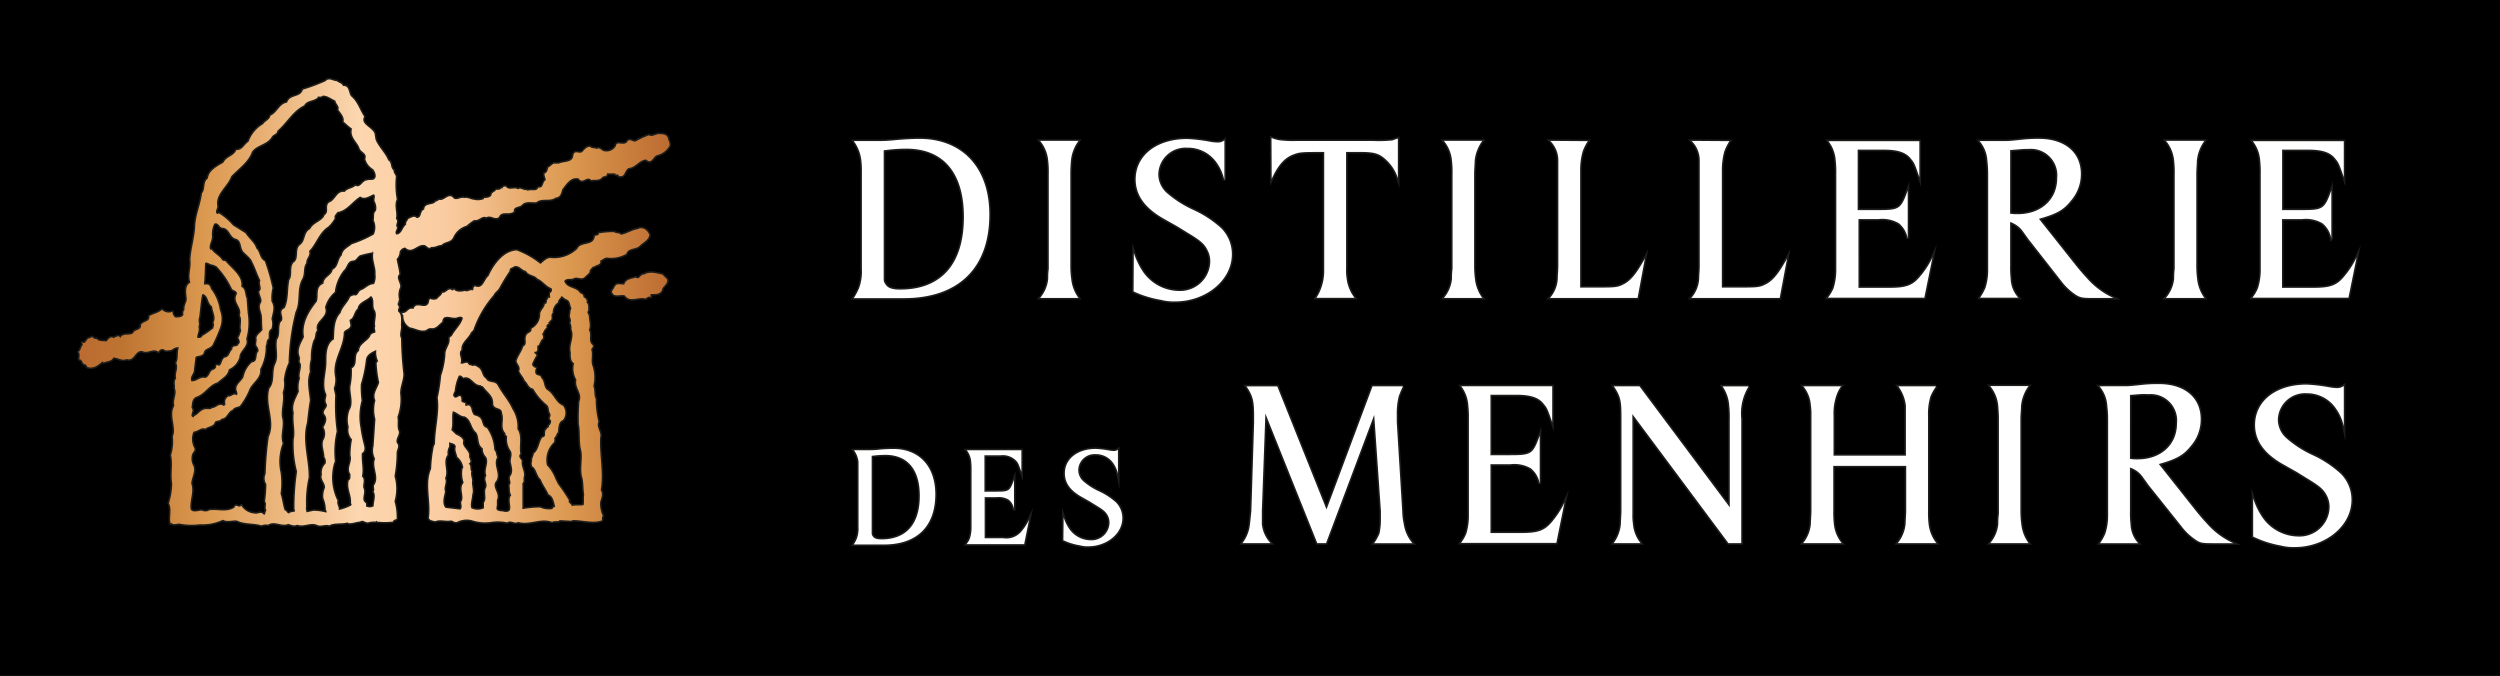 <svg xmlns="http://www.w3.org/2000/svg" xmlns:xlink="http://www.w3.org/1999/xlink" width="332.865" height="90" viewBox="0 0 332.865 90">
  <defs>
    <linearGradient id="linear-gradient" x1="0.001" y1="0.501" x2="1" y2="0.501" gradientUnits="objectBoundingBox">
      <stop offset="0" stop-color="#bc6b31"/>
      <stop offset="0.07" stop-color="#bd7431"/>
      <stop offset="0.21" stop-color="#db984f"/>
      <stop offset="0.47" stop-color="#fcd6af"/>
      <stop offset="0.62" stop-color="#fbcca1"/>
      <stop offset="0.83" stop-color="#db984f"/>
      <stop offset="1" stop-color="#bc6b31"/>
    </linearGradient>
  </defs>
  <g id="Groupe_57" data-name="Groupe 57" style="isolation: isolate">
    <g id="Logo-distillerie">
      <rect id="Rectangle_1" data-name="Rectangle 1" width="332.865" height="90"/>
      <path id="Tracé_46" data-name="Tracé 46" d="M90.032,38.421c.2.662-.635.895-.68,1.494-.322.564-.895.456-1.485.474-.089.116,0,.268,0,.394-.286-.17-.5.134-.743.2-.895-.259-2.04.573-2.684-.394-.5-.242-1.637.376-1.727-.591.349-.322.349-.939.895-.895a6.62,6.62,0,0,1,.743.045c.152-.725.966-.752,1.512-.948.564.376.564-.456,1.136-.394.68-.456,1.682-.152,2.407,0Zm.2-17.573a2.461,2.461,0,0,1-1.467,1.029c-.591.134-.761,1.315-1.485.608-.895,0-1.423,1.056-2.317,1.118-.662.3-.438,1.315-1.36,1.056v-.152c-.107-.063-.286,0-.412-.045v-.107c-.376-.063-.769,0-1.163-.045.089.465-.394.313-.617.51-.349.5-.957.3-1.458.394-.6-.635-1.145.608-1.664-.2-1.011-.286-1.646.7-2.192,1.423-.179.5-.215,1.065-.895,1.109-.761.573-1.789,0-2.559.617-.725.063-1.467-.224-2.013.438-.349.215-1.074.17-.984.787-.591.564-1.646-.179-2.013.787-.591.349-1.056-.349-1.646,0-.608-.286-1,.528-1.619.349a8.555,8.555,0,0,0-1.029.769,2.818,2.818,0,0,0-1.789,1.593c-.367.662-1.092.483-1.53.966-.456,0-.895.349-1.378.259-.331.376-.573-.17-.895-.242-.984-.17-1.637,1.226-2.559.331a.9.9,0,0,0-.761.591,1.351,1.351,0,0,1-.394.939c.107.68.322,1.4.367,2.013-.528.483.179,1.118.107,1.736A2.478,2.478,0,0,0,54.35,41.1c0,.125-.152.277-.045.429-.2-.063-.063.179-.152.224l.2.394a.841.841,0,0,0-.125.573c.608.456.322,1.333.394,2.031,0,.546-.268,1.047,0,1.53a43.424,43.424,0,0,0,.3,4.7c.045.948-.546,1.861-.394,2.917a6.773,6.773,0,0,1-.394,2.863c.134.725-.107,1.288.2,1.951.072.564-.635,1.136-.152,1.682.179.438-.17.769-.152,1.181a17.564,17.564,0,0,1-.286,3.069,6.075,6.075,0,0,1,0,3.346,7.471,7.471,0,0,1,.286,2.344c-.17.089-.438.107-.483.349a8.429,8.429,0,0,1-2.121,0c0-.224-.107,0-.2,0a3.386,3.386,0,0,0-.832.063c-.5.224-.769-.394-1.226-.063-.438,0-1.074.3-1.575.2l-.063-.089c-.769.242-1.789,0-2.452.394-.635-.2-1.118.224-1.691-.089-.895-.322-1.709.331-2.6,0-.394.224-.805,0-1.181-.107-.895.394-1.789-.456-2.684.107a1.709,1.709,0,0,0-.895.089c-1.029-.331-2.237-.134-3.239-.635-.591-.089-1.271.224-1.888-.107a6.317,6.317,0,0,1-3.06.591,8.267,8.267,0,0,1-2.738-.089c-.331,0-.787.224-1.047-.089l-.089.089c-.259-.68.2-1.906-.242-2.684a9.314,9.314,0,0,0,.438-2.684c-.224-1.208.134-2.5-.152-3.74a5.987,5.987,0,0,0,.242-2.478c.519-1.271-.573-2.783.2-4.089-.224-.832.394-1.557.063-2.326.089-.367-.17-.939.179-1.306-.2-.725.349-1.342,0-2.085.349-.591.107-1.467.349-2.058-.349-.107-.725.152-1.029.349-.3,0-.743.179-.984-.107a.591.591,0,0,0-.707.349c-.7-.564-1.378.286-2.138-.107-1.011-.152-1.056,1.423-2.085,1.056-.591.3-1.154-.179-1.789-.2-.2.519-.832.456-1.271.671l-.152-.152c-.564.465-1.181,1.029-2.031.743a.9.9,0,0,0-.242-.349c-.483,0-.331-.635-.832-.68.045-.3.134-.716-.089-.984.349-.2.259-.635.573-.895l-.089-.331c.107,0,.215.116.3.045.331-.259.331-.635.787-.635.242-.367.465.242.787.089.349.394.895.286,1.36.349.215-.242.528-.716.895-.456.3,0,.7-.528.939,0,.376-.832,1.512-.063,1.861-.895.394-.215.984-.286.895-.85.277-.528,1.226-.376,1.109-1.163.51-.331,1.181-.394,1.691-.85a1.235,1.235,0,0,0,1.378.259.966.966,0,0,0,.394.769c.412,0,.895,0,1.092-.376a.653.653,0,0,1,.134-.653c-.089-.546.259-.895.3-1.423-.045-.769-.331-1.736.483-2.21-.349-.984.152-1.977,0-3.006.089-1.619.608-3.042.653-4.742.134-1.449.707-2.684.895-4.143.5-.564.089-1.485.787-1.968.089-1.047,1.271-1.637,2.058-2.1.394-.832,1.378-.832,1.727-1.682.787.089,1.056-.787,1.619-1.092a4.412,4.412,0,0,1,1.933-2.344c.259-.438.895-.573.984-1.136.895-.376,1.2-1.6,2.21-1.736.394-1.154,1.727-.564,2.121-1.727a23.585,23.585,0,0,0,3.024-1.136c.412-.5.984,0,1.467,0,.259.242.7.259.832.653.895-.081.7.948,1.092,1.378.895.769,1.136,1.843,1.727,2.684-.546,1.029,1.029,1.4,1.378,2.237l.134.832c.394.984,1.315,1.789,1.682,2.756.528.286.242.984.725,1.333-.063.313.242.528.3.832a10.665,10.665,0,0,0,.116,3.024c-.4.895.107,1.789-.116,2.6.438.349-.17.787.152,1.136,0,.349-.394.653-.063.966.743-.072.787-.966,1.288-1.315-.063-.331.179-.528.313-.787.322-.089.743-.483,1.065-.107.752.045.421-.948,1.029-1.118,0-.939,1.226-.5,1.539-1.092.17.063.322-.179.5-.2.653.17,1.271-1.056,1.906-.161.528.224.895-.233,1.4-.081.438-.116.895.215,1.36.242a2.041,2.041,0,0,0,1.244-.116v-.125c.358,0,.895-.072,1.029-.438-.081-.286.465-.376.591-.662.2,0,.528.045.68-.2V26.3c0,.081.134,0,.2,0,0-.215.286-.233.421-.2.456.591,1.136,0,1.619.358.412-.286.68.2,1.118.081l.152.116c.5-.224,1.2.17,1.441-.438.743.107.5-.743.984-.984,0-.286-.215-.528-.152-.895.376-.107.394-.5.483-.787.394-.152.591-.68,1.092-.483.107-.063.152-.081.242,0,.725-.394,1.951-.063,2.013-1.2.242-.725.814,0,1.226-.438s.546-.617.984-.635c.224.259.617.134.895.286.456-.224.564.2.984.3a1.441,1.441,0,0,0,1.575-.7.322.322,0,0,1,.349-.331c.394,0,.895.179,1.181-.259s.68.063,1.074,0a12.785,12.785,0,0,1,1.789-.832c.394.277.895-.152,1.333-.152s1.056,0,1.181.546C90.256,20.034,90.56,20.517,90.229,20.848ZM29.208,34.5c.045-.063.134,0,.2,0,.438.573,1.056.805,1.449,1.441.17.072.412,0,.519.242.895.984,2.192,1.906,1.968,3.239.6.268.465,1.011.707,1.539L34.2,42.93a7.927,7.927,0,0,1-.2,3.454c.367.984-.895,1.53-.895,2.407a2.469,2.469,0,0,1-1.423,1.619c-.107.832-.895,1.181-1.485,1.736-1.181.349-1.682,1.548-2.845,1.924-.608.3-.546.895-.635,1.467.465.438-.412,1.092.286,1.288l.107-.2c.465-.152.725-.68,1.226-.832.331-.2.895.089,1.136-.215.555,0,.948-.725,1.512-.286.152,0,.349-.224.224-.394a.9.9,0,0,1,.438-.868c.412.089.7-.483,1.074-.152.233-.179.063-.483,0-.7-.161-.725.671-1.145.939-1.736a3.579,3.579,0,0,1,1.109-1.942c.895-.116.4-1.056.895-1.494a1.011,1.011,0,0,0-.259-.68c-.134-.277,0-.564,0-.895-.161-.528.5-.832.787-1.271-.072-.519-.045-1.2-.089-1.789s-.528-1.3-.089-1.861c.152-.528-.242-.895-.259-1.467.456-.394-.089-.939.152-1.449-.394-.761-.635-1.593-1.029-2.362-.224-.635-.743-.957-1.226-1.467s-.2-1.512-1.011-1.727-.787-1.244-1.664-1.467c-.608.089-.564-.805-1.226-.546a3.293,3.293,0,0,0-.3,1.709C29.449,33.365,28.966,33.893,29.208,34.5ZM27.481,46.214c.242.063.591.063.7-.242a10.836,10.836,0,0,0,1.467-1.029c0-.242.179-.5,0-.743.394-.725-.107-1.4-.179-2.165-.671-.465-.429-1.315-1.2-1.646l-.134.072c-.2.984-.259,2.031-.394,3.042-.215.438.107.805-.107,1.244C27.812,45.292,27.454,45.757,27.481,46.214Zm-.769,5.8c.707.072,1.163-.635,1.789-.438.51-.063.617-.7.895-.984.242-.125.68-.242.617-.635.081-.242.259,0,.394,0,.412-.259.3-.787.716-1.092.662-.063.635-.761,1.056-1.118-.089-.591.716-.215.787-.653.367-.259.125-.573,0-.895.215-.242.215-.591.394-.895-.242-.662.17-1.494-.2-2.058.367-1.136-1.011-1.727-.394-2.845.081-.394-.394-.483-.635-.662a11.023,11.023,0,0,0-2.094-3.06l-.483-.2c-.394,0-.68-.4-1.029-.224-.045,1.011-.045,1.879-.152,2.872h.438c.286,0,.438.322.5.591a5.923,5.923,0,0,1,1.181,2.8,3.284,3.284,0,0,1,0,2.425A20.122,20.122,0,0,1,29.6,47c-.242.662-1.074.546-1.226,1.136s-.769.376-1.118.635l-.215,1.682c.063.555-.617.895-.331,1.557Zm11.408-5.556c.5-.68.125-1.575.456-2.317.725-.546-.456-1.449.546-1.861.573-1.1.376-2.523.635-3.749.483-.7,0-1.637.546-2.317.832-.528.134-1.789.895-2.362s.438-1.646,1.333-2.1c.421-.895,1.6-1,1.933-1.879.653-.421,0-1.208.591-1.664.895-.331,1-1.575,2.058-1.4.394-.483,1.029-.438,1.441-.832.7.349.895-.7,1.575-.716.376-.134.787.081,1.029-.268s0-.895-.242-1.226a2.273,2.273,0,0,1-1.047-1.333c.259-.769-.421-.832-.743-1.378-.242-.895-1.342-1.485-1.029-2.684-.421-.3-.769-.635-1.118-.939.134-.573-.349-1.1-.7-1.575.2-.483-.349-.769-.394-1.226-.573-.224-1.029-.68-1.691-.662-.2.242-.483.072-.68.152v.116c-.546.474-1.441.349-1.789,1.029-1.548.761-2.273,2.273-3.579,3.391,0,.412-.483.456-.7.743-.617,1.118-2,1.074-2.684,2.058-.456,1.333-1.789,2.228-2.756,3.257-.483,1.378-2.165,2.371-1.843,3.991,0,.367-.394.743,0,1.047l.2-.107a8.124,8.124,0,0,1,1.888,1.619L33.914,32.3c.412.7,1.226,1.253,1.423,2.013.546.5.394,1.315,1.136,1.709A27.884,27.884,0,0,1,37.5,39.6a5.708,5.708,0,0,0-.134,1.789c.5.752.134,1.539,0,2.326a2.183,2.183,0,0,1,0,1.288c-.546.331-.286.895-.394,1.333-.331.2-.2.662-.376.966a6.1,6.1,0,0,1-.743,3.1c.17,1.226-1.163,1.843-1.485,2.827A9.073,9.073,0,0,1,33.145,55.3c-.331.152-.752.152-.948.5-.635.2-.743,1.163-1.467,1.181-.215.349-.653.179-.895.438-.152.617-.85.546-1.271.895-.564-.224-1,.376-1.575.394a2.514,2.514,0,0,0,.089,2.165c.2.349-.2.573-.286.895a2.013,2.013,0,0,0,.2,1.548c.268.814-.286,1.512-.3,2.326.394,1.154-.259,2.291-.089,3.409.286.528,1.029.179,1.512.179a1.02,1.02,0,0,0,1-.045c1.1-.152,2.3.331,3.328-.349.179-.617.635.17.895-.286a2.3,2.3,0,0,0,1.789,1.074c.412.125.805-.3,1.136.063s.259-.349.456-.5c-.286-.349.107-.832-.2-1.181a16.107,16.107,0,0,0,.179-2.3,1.4,1.4,0,0,1-.089-1.378,45.841,45.841,0,0,1,.412-4.921c.966-2.1-.546-4.241.089-6.451.787-.895.3-2.282.787-3.266S37.914,47.592,38.119,46.455Zm3.579-.394c-.277-1.789.635-3.3,1.709-4.662.3-.787-.242-1.951.895-2.389,0-.895,1.092-1.047,1.226-1.861.805-.394.635-1.351,1.226-1.924.063-.743.832-1.047,1.333-1.467a15.64,15.64,0,0,0,2.908-1.288,2.219,2.219,0,0,0,0-1.906c.107-.412-.089-.966.3-1.244a1.789,1.789,0,0,0-.161-1.235c-.17-.331.2-.769-.152-.984-.564.215-1.2.743-1.789.3-1.074.635-1.789,1.906-3.042,2.058-.134.259-.51.5-.358.832a4.169,4.169,0,0,1-.895,1.136c-1.226.787-1.619,2.362-2.532,3.239.233.653-.421.966-.358,1.575-.474.635-.17,1.449-.546,2.121-.787,1.378-.215,3.024-.895,4.4a30.349,30.349,0,0,0-.922,6.791,6.916,6.916,0,0,0-.635,2.3,3.328,3.328,0,0,1-.152,1.646c.2,1.118-.242,2.183-.089,3.3.331,1.136-.3,2.362.089,3.481a6.657,6.657,0,0,0-.286,3.856,10.1,10.1,0,0,1,0,2.845c.242.7.3,1.485.546,2.21.242,0,.349.438.573.412.242-.2.528-.17.805-.259A.613.613,0,0,0,40.437,69a34,34,0,0,1,.349-4.975,14.5,14.5,0,0,1-.438-4.331c.242-1.092-.17-2.273,0-3.5-.3-1.118.331-1.951.68-2.845a3.664,3.664,0,0,1,.152-1.736c-.215-.608.242-1.288.089-1.968-.286-.286,0-.519-.134-.895-.412-1.056.242-1.879.591-2.693Zm3.991.349c.081-1.244,0-2.559.895-3.5.2-.769.895-1.3,1.208-2.013.107-.242.376-.268.573-.349.546.215.519-.528.984-.68s1-.814,1.682-.787a2.38,2.38,0,0,0,.2-1.342c.089-.895-.483-1.861-.286-2.845,0-.081-.063-.17-.152-.152l.089.089a14.736,14.736,0,0,0-1.727.394c-.349.179-.438.591-.832.7-.895,0-.832.895-1.342,1.315A5.735,5.735,0,0,0,45.8,40.112a4.062,4.062,0,0,0-1.306,2.076c.519,1.333-1.467,1.727-1.056,3.042-.349.376-.152.966-.483,1.333a7.3,7.3,0,0,0-.349,2.523,4.1,4.1,0,0,0-.125,1.655c-.465,1.208-.116,2.523,0,3.794-.179,1.074-.268,1.924-.394,3.015-.68,2.362.277,4.948.233,7.265a14.584,14.584,0,0,0-.349,3.856,1.413,1.413,0,0,0,.089.787l.895-.2a6.666,6.666,0,0,1,1.736.242.3.3,0,0,0-.072-.349,4.035,4.035,0,0,0-.322-1.557,2.613,2.613,0,0,1,.2-1.378c.081-.68-.662-1.118-.394-1.789a1.584,1.584,0,0,1,.474-1.449,1.047,1.047,0,0,0-.152-.895c0-.761-.367-1.378-.17-2.165a1.727,1.727,0,0,0,.045-1.789c.3-.528.591-1.118.152-1.682s.564-.895.242-1.467.215-.984-.116-1.467c-.438-1.315.134-2.756.116-4.1,0-1.056,0-2.416,1.029-3.006Zm3.346,1.53c.063-.895,1-1.181,1.467-1.879.089-.349.367-.456.7-.528.063-.286-.152-.608,0-.805-.179-.814.349-1.619-.152-2.3-.242-.617.107-1.36-.438-1.789-.546.635-1.646.761-1.789,1.709-.51.394-.421,1.226-1.074,1.485l.134.7c-.045.591-.707.5-.895.966,0,2.031-1.53,3.651-1.181,5.735a2.97,2.97,0,0,1-.152,1.709l.2.939a25.151,25.151,0,0,0,.2,4.769,11.541,11.541,0,0,0-.242,4.008l-.116.277a6.925,6.925,0,0,0,.465,4.975h0c-.152.474.242.787.161,1.244a6.174,6.174,0,0,0,1.637-.591c.063-.063.152-.242,0-.3.134-1.074-.573-1.924-.3-3.042.322-.224.2-.483.242-.832-.591-.832.277-1.6,0-2.523a11.139,11.139,0,0,1,.2-2.121,1.861,1.861,0,0,1-.438-1.664,3.749,3.749,0,0,1,.107-2.255c.564-.895.063-2.121.107-3.1a9.234,9.234,0,0,0,.2-2.434c.939-.573.143-1.834,1-2.344Zm2.684,4.223a15.846,15.846,0,0,1-.34-2.6l.2-.242a2.684,2.684,0,0,1-.242-1.485c-.608.286-1.306.573-1.4,1.333a17.716,17.716,0,0,1-.68,3.239,13.368,13.368,0,0,0,.107,2.174,7.99,7.99,0,0,0-.152,3.579,17,17,0,0,0,.394,2.031c.107.438.349,1.074-.2,1.378-.107,1.1.242,2.085,0,3.114.528.438,0,1.154.242,1.619.259.725-.421,1.467.286,1.924a.734.734,0,0,1,0,.438,1.109,1.109,0,0,0,1.047,0c0-.653.349-1.4,0-1.968.2-.286-.063-.591.089-.895.725-1.056-.349-2.389.107-3.481a2.326,2.326,0,0,1-.2-1.691c.089-1.226.152-2.362.242-3.579a4.894,4.894,0,0,1,0-2.514c-.412-.859.3-1.6.5-2.371Zm30.3-16.633c-.349,0-.573.331-.895.394.2.591-.51.528-.752.787-.322,0-.412.331-.635.483.072.421-.349.573-.626.895-.51.5-1.029-.134-1.584.242-.322.107-.895-.089-1.181.322.349,1.074,1.6.743,2.129,1.646a.483.483,0,0,1,.438.519c.259.116.546.394.394.707.322.215.215.743.233,1.074-.277.233.089.5.089.787,0,.564.268,1.181,0,1.789.412.68-.179,1.485.519,2.031.116.286-.2.376-.2.591.224.743-.107,1.467.161,2.165a4.875,4.875,0,0,1,.107,2.684c.242.573.045,1.145.322,1.691a12.231,12.231,0,0,0,.358,3.042c-.331.761.456,1.378.233,2.121-.125,2.237.483,4.724.072,7.006.349.528.063,1.047-.072,1.575a3.8,3.8,0,0,0,.358,1.861c-.268.134.063.591-.286.635-1.208.331-2.541-.134-3.767-.089l-.089.089-1.619-.089c-.17.3-.591,0-.984.242-1.548-.591-2.935.438-4.527,0-.465.3-.966-.3-1.449.063a5.7,5.7,0,0,0-2.165-.063,5.673,5.673,0,0,1-2.6-.242,2.845,2.845,0,0,0-1.924.242c-.331.089-.528-.152-.787-.2-.769.152-1.423-.179-2.129.107-.3-.089-.743-.107-.823-.438.322-2.165-.573-4.572.3-6.541a18.324,18.324,0,0,1,.349-2.962l.17-.394c0-1.968.635-4.178.358-6.1a21.662,21.662,0,0,0,.456-2.953,10.969,10.969,0,0,0,.573-2.765c-.072-.787.671-1.378.546-2.183,0-.179.2-.224.3-.331.438-.832,1.208-1.441,1.467-2.362-.107-.3-.546-.2-.769-.107-.635.259-1.861-.635-1.986.591-.483.349-.814.957-1.512.832a.9.9,0,0,0-.617.259c-.761.242-1.423-.242-2.138-.349a1.691,1.691,0,0,1-.895-1.619.268.268,0,0,1-.125-.3c.653.063.743-.769,1.458-.528.072-.179.2-.438.438-.456.51-.134,1.271.412,1.619-.394.045-.161,0-.394.2-.483a1.1,1.1,0,0,0,.895,0c.215-.313.608-.465.7-.832.546.081.769-.743,1.315-.313.107.045.2-.081.215-.152.376.465,1.056.313,1.512.224.331.2.617-.224,1.029-.072.134-.17,0-.474.3-.546,1.056.438,1.181-.895,1.789-1.378.635-1.423,1.951-3.328,3.749-3.391a11.554,11.554,0,0,1,3.149,1.789c.412-.3.761-.743,1.288-.787a4.469,4.469,0,0,0,3.633-1.226c.465-.984,2.165-.286,2.326-1.664.2-.215.546,0,.546-.394A11.944,11.944,0,0,1,83,32.158c.286.224.7.063.895.349.805-.125,1.485-.653,2.255-.743.635-.394,1.333.179,1.53.743-.089.725-.832.984-1.288,1.467s-1.557.242-1.789,1.074a4.125,4.125,0,0,1-2.577.483ZM62.966,65.522a3.847,3.847,0,0,1-.152-1.861l.107-.152a2.219,2.219,0,0,0-.8-1.423c-.089-.483-.367-.895-.2-1.378-.089-.456-.564-.438-.895-.591v.591a1.646,1.646,0,0,0-.2,1.092c-.725.948.152,2.129-.349,3.114.3.591-.242,1.181,0,1.789-.152.7-.438,1.575.063,2.165.617.089,1.315.152,1.968.242.349-.268.107-.68.134-1.029C63.136,67.339,62.277,66.265,62.966,65.522Zm2.988-3.436a1.539,1.539,0,0,1-.438-1.154c-.787-.51-.412-1.494-.895-2.129-.725-.608-.591-1.664-1.53-2.121-.617,0-1.011-.573-1.575-.68-.2.787.045,1.682-.2,2.5l.608.591c.376.179.895.421.984.832-.259.805.752,1.208.787,1.924-.107.438.465.814-.063,1.136.376.286.107.68.349,1.029-.125.394.089.832.107,1.253-.107.564.242,1.244,0,1.861,0,.546-.3,1.226-.107,1.789a1.933,1.933,0,0,0,1.691,0v-.743c.412-.573,0-1.271.233-1.906.358-.635-.322-1.092.089-1.691C65.651,63.724,66.393,62.874,65.955,62.086Zm3.275,2.487c.394-.608.089-1.262,0-1.9,0-.438.259-.948,0-1.4a2.684,2.684,0,0,1-.474-1.87c0-.17-.322-.242-.2-.456-.787-.769-.125-1.727-.474-2.684,0-.895-1.145-.438-1.181-1.288.063-1.029-.8-1.512-1.342-2.255-.081-.161-.322,0-.3-.2-.984.081-1.288-1.342-2.344-.984-.152-.179-.3-.358-.591-.286a5.977,5.977,0,0,0-.546,1.942c0,.268-.394.591-.107.895s.528-.134.832-.107c.17.152.152.394.152.635s.376.215.546.349l-.045.2c.072.242.3.045.438.045.5.17.349.716.591,1.047.089.394.5.286.743.483.707.349.331,1.288,1.118,1.485a5.4,5.4,0,0,1,.984,2.917c.286.277.224.671.394.984-.608,1.047.51,2.21-.125,3.149-.662.787.412,1.512.152,2.362-.152.331,0,.725-.116,1.118-.125.68.662.5,1.029.635,1.557.2.268-1.53.948-2.21-.268-.376-.152-.895-.242-1.342C69.435,65.451,68.889,64.994,69.229,64.574Zm5.932,4.205c-.152-.635-.242-1.423-.895-1.727-.286-.68-.787-1.288-1.029-1.968-.591-.51-.528-1.36-1.181-1.789,0-.179-.089-.51.045-.635-.107-.394.2-.662.2-1.011.7-.564.653-1.485,1.136-2.165.662-.063.134-.814.573-1.074.063-.242.394-.215.3-.483a.716.716,0,0,0,.286-.743c-.394-.215.063-.5-.089-.832-.286-.412-.089-.895-.5-1.244a7.757,7.757,0,0,1-1.789-2.129c-.635-.081-.707-.743-1.118-1.065-.179-.483-.546-.8-.743-1.271.242-.528-.242-.895-.349-1.3.17-.7.716-1.271.895-1.968.608-.3.152-.895.394-1.423.107-.456.787-.349.7-.939a2.21,2.21,0,0,0,1.163-1.789c-.089-.635.608-.984.608-1.53.465.063.107-.573.438-.591v-.116c0-.152.2-.063.286-.081,0-.268-.134-.662.152-.787a.438.438,0,0,0,0-.51c-.743-.259-1.136-.984-1.861-1.271-.394-.519-1.181-.394-1.53-1.029-.591-.081-.832-.761-1.53-.626-.224.215-.725.2-.635.626a24.517,24.517,0,0,0-1.378,2.255c-.224.421-.591.555-.787.993a13.9,13.9,0,0,0-2.684,4.635l-.331.331c-.277.743-1.333,1.315-1.244,2.273-.528.546.179,1.226-.134,1.789.268.268.617-.152.984,0,.072.179.224.358.438.286.152.242.573-.089.743.2.832.286.6,1.226,1.226,1.575.358.725,1.226.224,1.584.948.564,1.065,1.458,2.013,1.924,3.1a4.313,4.313,0,0,1,.68,2.684c.653.895.2,2.165.394,3.284l-.107.152c-.134.313.2.573.3.787-.134.752.412,1.342.286,2.085-.134.286.081.68-.2.895v3.454a15.56,15.56,0,0,1,2.362-.215,2.818,2.818,0,0,0,1.637.215c.081-.17.17-.322.34-.259Zm.787-28.122c0,.3-.474.456-.412.832a1.655,1.655,0,0,0-.725,1.423c-.367.242.107.895-.394,1.029.089.17-.367.17-.107.349-.152.125-.456.259-.286.546a1.637,1.637,0,0,0-.5.743c-.286.134.17.438-.045.725,0,.17-.331.17-.242.394-.2.152-.2.635-.456.546-.089.259.17.895-.376.832-.134.286.242.259.242.5a6.067,6.067,0,0,0-.591,1.181.68.68,0,0,0,.546.483,1.092,1.092,0,0,0-.107.617c.089.519.769.242.787.716.5.438.259,1.19.832,1.619.895.555,1.047,1.646,2.076,2.085a1.557,1.557,0,0,1,0,1.879c-.7.286-.591,1.136-.7,1.709h-.107a1.333,1.333,0,0,1-.376.7c.072.2,0,.331,0,.528a3.266,3.266,0,0,0-.966,3.1,5.288,5.288,0,0,1,1.118,1.789c.107.224.242.465.349.707a24.156,24.156,0,0,1,1.467,2.165c-.179.367.349.438.394.787.456-.179,1.092,0,1.575-.152.089-.5,0-.895.072-1.423-.116-.7-.072-1.333-.2-2.058-.4-1.208,0-2.407-.161-3.659-.349-1.2-.107-2.452-.349-3.633a28.552,28.552,0,0,1,.072-3.015c.456-1.118-.662-1.789-.394-2.89a2.917,2.917,0,0,1-.313-2.192c-.5-.3-.438-1-.438-1.467-.259-1.029.528-2.013.089-3.042a1.709,1.709,0,0,0-.152-.895c.259-.421-.215-.769,0-1.181h0a1.458,1.458,0,0,1,.152-.743c-.215-.394-.152-1.029-.68-1.19-.259-.081-.465-.4-.734-.447Z" transform="translate(-1.229 -1.244)" fill="none" stroke="#1d1d1b" stroke-linecap="round" stroke-linejoin="round" stroke-width="0.43"/>
      <path id="Tracé_47" data-name="Tracé 47" d="M90.032,38.421c.2.662-.635.895-.68,1.494-.322.564-.895.456-1.485.474-.089.116,0,.268,0,.394-.286-.17-.5.134-.743.2-.895-.259-2.04.573-2.684-.394-.5-.242-1.637.376-1.727-.591.349-.322.349-.939.895-.895a6.62,6.62,0,0,1,.743.045c.152-.725.966-.752,1.512-.948.564.376.564-.456,1.136-.394.68-.456,1.682-.152,2.407,0Zm.2-17.573a2.461,2.461,0,0,1-1.467,1.029c-.591.134-.761,1.315-1.485.608-.895,0-1.423,1.056-2.317,1.118-.662.3-.438,1.315-1.36,1.056v-.152c-.107-.063-.286,0-.412-.045v-.107c-.376-.063-.769,0-1.163-.045.089.465-.394.313-.617.51-.349.5-.957.3-1.458.394-.6-.635-1.145.608-1.664-.2-1.011-.286-1.646.7-2.192,1.423-.179.5-.215,1.065-.895,1.109-.761.573-1.789,0-2.559.617-.725.063-1.467-.224-2.013.438-.349.215-1.074.17-.984.787-.591.564-1.646-.179-2.013.787-.591.349-1.056-.349-1.646,0-.608-.286-1,.528-1.619.349a8.555,8.555,0,0,0-1.029.769,2.818,2.818,0,0,0-1.789,1.593c-.367.662-1.092.483-1.53.966-.456,0-.895.349-1.378.259-.331.376-.573-.17-.895-.242-.984-.17-1.637,1.226-2.559.331a.9.9,0,0,0-.761.591,1.351,1.351,0,0,1-.394.939c.107.68.322,1.4.367,2.013-.528.483.179,1.118.107,1.736A2.478,2.478,0,0,0,54.35,41.1c0,.125-.152.277-.045.429-.2-.063-.063.179-.152.224l.2.394a.841.841,0,0,0-.125.573c.608.456.322,1.333.394,2.031,0,.546-.268,1.047,0,1.53a43.424,43.424,0,0,0,.3,4.7c.045.948-.546,1.861-.394,2.917a6.773,6.773,0,0,1-.394,2.863c.134.725-.107,1.288.2,1.951.072.564-.635,1.136-.152,1.682.179.438-.17.769-.152,1.181a17.564,17.564,0,0,1-.286,3.069,6.075,6.075,0,0,1,0,3.346,7.471,7.471,0,0,1,.286,2.344c-.17.089-.438.107-.483.349a8.429,8.429,0,0,1-2.121,0c0-.224-.107,0-.2,0a3.386,3.386,0,0,0-.832.063c-.5.224-.769-.394-1.226-.063-.438,0-1.074.3-1.575.2l-.063-.089c-.769.242-1.789,0-2.452.394-.635-.2-1.118.224-1.691-.089-.895-.322-1.709.331-2.6,0-.394.224-.805,0-1.181-.107-.895.394-1.789-.456-2.684.107a1.709,1.709,0,0,0-.895.089c-1.029-.331-2.237-.134-3.239-.635-.591-.089-1.271.224-1.888-.107a6.317,6.317,0,0,1-3.06.591,8.267,8.267,0,0,1-2.738-.089c-.331,0-.787.224-1.047-.089l-.089.089c-.259-.68.2-1.906-.242-2.684a9.314,9.314,0,0,0,.438-2.684c-.224-1.208.134-2.5-.152-3.74a5.987,5.987,0,0,0,.242-2.478c.519-1.271-.573-2.783.2-4.089-.224-.832.394-1.557.063-2.326.089-.367-.17-.939.179-1.306-.2-.725.349-1.342,0-2.085.349-.591.107-1.467.349-2.058-.349-.107-.725.152-1.029.349-.3,0-.743.179-.984-.107a.591.591,0,0,0-.707.349c-.7-.564-1.378.286-2.138-.107-1.011-.152-1.056,1.423-2.085,1.056-.591.3-1.154-.179-1.789-.2-.2.519-.832.456-1.271.671l-.152-.152c-.564.465-1.181,1.029-2.031.743a.9.9,0,0,0-.242-.349c-.483,0-.331-.635-.832-.68.045-.3.134-.716-.089-.984.349-.2.259-.635.573-.895l-.089-.331c.107,0,.215.116.3.045.331-.259.331-.635.787-.635.242-.367.465.242.787.089.349.394.895.286,1.36.349.215-.242.528-.716.895-.456.3,0,.7-.528.939,0,.376-.832,1.512-.063,1.861-.895.394-.215.984-.286.895-.85.277-.528,1.226-.376,1.109-1.163.51-.331,1.181-.394,1.691-.85a1.235,1.235,0,0,0,1.378.259.966.966,0,0,0,.394.769c.412,0,.895,0,1.092-.376a.653.653,0,0,1,.134-.653c-.089-.546.259-.895.3-1.423-.045-.769-.331-1.736.483-2.21-.349-.984.152-1.977,0-3.006.089-1.619.608-3.042.653-4.742.134-1.449.707-2.684.895-4.143.5-.564.089-1.485.787-1.968.089-1.047,1.271-1.637,2.058-2.1.394-.832,1.378-.832,1.727-1.682.787.089,1.056-.787,1.619-1.092a4.412,4.412,0,0,1,1.933-2.344c.259-.438.895-.573.984-1.136.895-.376,1.2-1.6,2.21-1.736.394-1.154,1.727-.564,2.121-1.727a23.585,23.585,0,0,0,3.024-1.136c.412-.5.984,0,1.467,0,.259.242.7.259.832.653.895-.081.7.948,1.092,1.378.895.769,1.136,1.843,1.727,2.684-.546,1.029,1.029,1.4,1.378,2.237l.134.832c.394.984,1.315,1.789,1.682,2.756.528.286.242.984.725,1.333-.063.313.242.528.3.832a10.665,10.665,0,0,0,.116,3.024c-.4.895.107,1.789-.116,2.6.438.349-.17.787.152,1.136,0,.349-.394.653-.063.966.743-.072.787-.966,1.288-1.315-.063-.331.179-.528.313-.787.322-.089.743-.483,1.065-.107.752.045.421-.948,1.029-1.118,0-.939,1.226-.5,1.539-1.092.17.063.322-.179.5-.2.653.17,1.271-1.056,1.906-.161.528.224.895-.233,1.4-.081.438-.116.895.215,1.36.242a2.041,2.041,0,0,0,1.244-.116v-.125c.358,0,.895-.072,1.029-.438-.081-.286.465-.376.591-.662.2,0,.528.045.68-.2V26.3c0,.081.134,0,.2,0,0-.215.286-.233.421-.2.456.591,1.136,0,1.619.358.412-.286.68.2,1.118.081l.152.116c.5-.224,1.2.17,1.441-.438.743.107.5-.743.984-.984,0-.286-.215-.528-.152-.895.376-.107.394-.5.483-.787.394-.152.591-.68,1.092-.483.107-.063.152-.081.242,0,.725-.394,1.951-.063,2.013-1.2.242-.725.814,0,1.226-.438s.546-.617.984-.635c.224.259.617.134.895.286.456-.224.564.2.984.3a1.441,1.441,0,0,0,1.575-.7.322.322,0,0,1,.349-.331c.394,0,.895.179,1.181-.259s.68.063,1.074,0a12.785,12.785,0,0,1,1.789-.832c.394.277.895-.152,1.333-.152s1.056,0,1.181.546C90.256,20.034,90.56,20.517,90.229,20.848ZM29.208,34.5c.045-.063.134,0,.2,0,.438.573,1.056.805,1.449,1.441.17.072.412,0,.519.242.895.984,2.192,1.906,1.968,3.239.6.268.465,1.011.707,1.539L34.2,42.93a7.927,7.927,0,0,1-.2,3.454c.367.984-.895,1.53-.895,2.407a2.469,2.469,0,0,1-1.423,1.619c-.107.832-.895,1.181-1.485,1.736-1.181.349-1.682,1.548-2.845,1.924-.608.3-.546.895-.635,1.467.465.438-.412,1.092.286,1.288l.107-.2c.465-.152.725-.68,1.226-.832.331-.2.895.089,1.136-.215.555,0,.948-.725,1.512-.286.152,0,.349-.224.224-.394a.9.9,0,0,1,.438-.868c.412.089.7-.483,1.074-.152.233-.179.063-.483,0-.7-.161-.725.671-1.145.939-1.736a3.579,3.579,0,0,1,1.109-1.942c.895-.116.4-1.056.895-1.494a1.011,1.011,0,0,0-.259-.68c-.134-.277,0-.564,0-.895-.161-.528.5-.832.787-1.271-.072-.519-.045-1.2-.089-1.789s-.528-1.3-.089-1.861c.152-.528-.242-.895-.259-1.467.456-.394-.089-.939.152-1.449-.394-.761-.635-1.593-1.029-2.362-.224-.635-.743-.957-1.226-1.467s-.2-1.512-1.011-1.727-.787-1.244-1.664-1.467c-.608.089-.564-.805-1.226-.546a3.293,3.293,0,0,0-.3,1.709C29.449,33.365,28.966,33.893,29.208,34.5ZM27.481,46.214c.242.063.591.063.7-.242a10.836,10.836,0,0,0,1.467-1.029c0-.242.179-.5,0-.743.394-.725-.107-1.4-.179-2.165-.671-.465-.429-1.315-1.2-1.646l-.134.072c-.2.984-.259,2.031-.394,3.042-.215.438.107.805-.107,1.244C27.812,45.292,27.454,45.757,27.481,46.214Zm-.769,5.8c.707.072,1.163-.635,1.789-.438.51-.063.617-.7.895-.984.242-.125.68-.242.617-.635.081-.242.259,0,.394,0,.412-.259.3-.787.716-1.092.662-.063.635-.761,1.056-1.118-.089-.591.716-.215.787-.653.367-.259.125-.573,0-.895.215-.242.215-.591.394-.895-.242-.662.17-1.494-.2-2.058.367-1.136-1.011-1.727-.394-2.845.081-.394-.394-.483-.635-.662a11.023,11.023,0,0,0-2.094-3.06l-.483-.2c-.394,0-.68-.4-1.029-.224-.045,1.011-.045,1.879-.152,2.872h.438c.286,0,.438.322.5.591a5.923,5.923,0,0,1,1.181,2.8,3.284,3.284,0,0,1,0,2.425A20.122,20.122,0,0,1,29.6,47c-.242.662-1.074.546-1.226,1.136s-.769.376-1.118.635l-.215,1.682c.063.555-.617.895-.331,1.557Zm11.408-5.556c.5-.68.125-1.575.456-2.317.725-.546-.456-1.449.546-1.861.573-1.1.376-2.523.635-3.749.483-.7,0-1.637.546-2.317.832-.528.134-1.789.895-2.362s.438-1.646,1.333-2.1c.421-.895,1.6-1,1.933-1.879.653-.421,0-1.208.591-1.664.895-.331,1-1.575,2.058-1.4.394-.483,1.029-.438,1.441-.832.7.349.895-.7,1.575-.716.376-.134.787.081,1.029-.268s0-.895-.242-1.226a2.273,2.273,0,0,1-1.047-1.333c.259-.769-.421-.832-.743-1.378-.242-.895-1.342-1.485-1.029-2.684-.421-.3-.769-.635-1.118-.939.134-.573-.349-1.1-.7-1.575.2-.483-.349-.769-.394-1.226-.573-.224-1.029-.68-1.691-.662-.2.242-.483.072-.68.152v.116c-.546.474-1.441.349-1.789,1.029-1.548.761-2.273,2.273-3.579,3.391,0,.412-.483.456-.7.743-.617,1.118-2,1.074-2.684,2.058-.456,1.333-1.789,2.228-2.756,3.257-.483,1.378-2.165,2.371-1.843,3.991,0,.367-.394.743,0,1.047l.2-.107a8.124,8.124,0,0,1,1.888,1.619L33.914,32.3c.412.7,1.226,1.253,1.423,2.013.546.5.394,1.315,1.136,1.709A27.884,27.884,0,0,1,37.5,39.6a5.708,5.708,0,0,0-.134,1.789c.5.752.134,1.539,0,2.326a2.183,2.183,0,0,1,0,1.288c-.546.331-.286.895-.394,1.333-.331.2-.2.662-.376.966a6.1,6.1,0,0,1-.743,3.1c.17,1.226-1.163,1.843-1.485,2.827A9.073,9.073,0,0,1,33.145,55.3c-.331.152-.752.152-.948.5-.635.2-.743,1.163-1.467,1.181-.215.349-.653.179-.895.438-.152.617-.85.546-1.271.895-.564-.224-1,.376-1.575.394a2.514,2.514,0,0,0,.089,2.165c.2.349-.2.573-.286.895a2.013,2.013,0,0,0,.2,1.548c.268.814-.286,1.512-.3,2.326.394,1.154-.259,2.291-.089,3.409.286.528,1.029.179,1.512.179a1.02,1.02,0,0,0,1-.045c1.1-.152,2.3.331,3.328-.349.179-.617.635.17.895-.286a2.3,2.3,0,0,0,1.789,1.074c.412.125.805-.3,1.136.063s.259-.349.456-.5c-.286-.349.107-.832-.2-1.181a16.107,16.107,0,0,0,.179-2.3,1.4,1.4,0,0,1-.089-1.378,45.841,45.841,0,0,1,.412-4.921c.966-2.1-.546-4.241.089-6.451.787-.895.3-2.282.787-3.266S37.914,47.592,38.119,46.455Zm3.579-.394c-.277-1.789.635-3.3,1.709-4.662.3-.787-.242-1.951.895-2.389,0-.895,1.092-1.047,1.226-1.861.805-.394.635-1.351,1.226-1.924.063-.743.832-1.047,1.333-1.467a15.64,15.64,0,0,0,2.908-1.288,2.219,2.219,0,0,0,0-1.906c.107-.412-.089-.966.3-1.244a1.789,1.789,0,0,0-.161-1.235c-.17-.331.2-.769-.152-.984-.564.215-1.2.743-1.789.3-1.074.635-1.789,1.906-3.042,2.058-.134.259-.51.5-.358.832a4.169,4.169,0,0,1-.895,1.136c-1.226.787-1.619,2.362-2.532,3.239.233.653-.421.966-.358,1.575-.474.635-.17,1.449-.546,2.121-.787,1.378-.215,3.024-.895,4.4a30.349,30.349,0,0,0-.922,6.791,6.916,6.916,0,0,0-.635,2.3,3.328,3.328,0,0,1-.152,1.646c.2,1.118-.242,2.183-.089,3.3.331,1.136-.3,2.362.089,3.481a6.657,6.657,0,0,0-.286,3.856,10.1,10.1,0,0,1,0,2.845c.242.7.3,1.485.546,2.21.242,0,.349.438.573.412.242-.2.528-.17.805-.259A.613.613,0,0,0,40.437,69a34,34,0,0,1,.349-4.975,14.5,14.5,0,0,1-.438-4.331c.242-1.092-.17-2.273,0-3.5-.3-1.118.331-1.951.68-2.845a3.664,3.664,0,0,1,.152-1.736c-.215-.608.242-1.288.089-1.968-.286-.286,0-.519-.134-.895-.412-1.056.242-1.879.591-2.693Zm3.991.349c.081-1.244,0-2.559.895-3.5.2-.769.895-1.3,1.208-2.013.107-.242.376-.268.573-.349.546.215.519-.528.984-.68s1-.814,1.682-.787a2.38,2.38,0,0,0,.2-1.342c.089-.895-.483-1.861-.286-2.845,0-.081-.063-.17-.152-.152l.089.089a14.736,14.736,0,0,0-1.727.394c-.349.179-.438.591-.832.7-.895,0-.832.895-1.342,1.315A5.735,5.735,0,0,0,45.8,40.112a4.062,4.062,0,0,0-1.306,2.076c.519,1.333-1.467,1.727-1.056,3.042-.349.376-.152.966-.483,1.333a7.3,7.3,0,0,0-.349,2.523,4.1,4.1,0,0,0-.125,1.655c-.465,1.208-.116,2.523,0,3.794-.179,1.074-.268,1.924-.394,3.015-.68,2.362.277,4.948.233,7.265a14.584,14.584,0,0,0-.349,3.856,1.413,1.413,0,0,0,.089.787l.895-.2a6.666,6.666,0,0,1,1.736.242.3.3,0,0,0-.072-.349,4.035,4.035,0,0,0-.322-1.557,2.613,2.613,0,0,1,.2-1.378c.081-.68-.662-1.118-.394-1.789a1.584,1.584,0,0,1,.474-1.449,1.047,1.047,0,0,0-.152-.895c0-.761-.367-1.378-.17-2.165a1.727,1.727,0,0,0,.045-1.789c.3-.528.591-1.118.152-1.682s.564-.895.242-1.467.215-.984-.116-1.467c-.438-1.315.134-2.756.116-4.1,0-1.056,0-2.416,1.029-3.006Zm3.346,1.53c.063-.895,1-1.181,1.467-1.879.089-.349.367-.456.7-.528.063-.286-.152-.608,0-.805-.179-.814.349-1.619-.152-2.3-.242-.617.107-1.36-.438-1.789-.546.635-1.646.761-1.789,1.709-.51.394-.421,1.226-1.074,1.485l.134.7c-.045.591-.707.5-.895.966,0,2.031-1.53,3.651-1.181,5.735a2.97,2.97,0,0,1-.152,1.709l.2.939a25.151,25.151,0,0,0,.2,4.769,11.541,11.541,0,0,0-.242,4.008l-.116.277a6.925,6.925,0,0,0,.465,4.975h0c-.152.474.242.787.161,1.244a6.174,6.174,0,0,0,1.637-.591c.063-.063.152-.242,0-.3.134-1.074-.573-1.924-.3-3.042.322-.224.2-.483.242-.832-.591-.832.277-1.6,0-2.523a11.139,11.139,0,0,1,.2-2.121,1.861,1.861,0,0,1-.438-1.664,3.749,3.749,0,0,1,.107-2.255c.564-.895.063-2.121.107-3.1a9.234,9.234,0,0,0,.2-2.434c.939-.573.143-1.834,1-2.344Zm2.684,4.223a15.846,15.846,0,0,1-.34-2.6l.2-.242a2.684,2.684,0,0,1-.242-1.485c-.608.286-1.306.573-1.4,1.333a17.716,17.716,0,0,1-.68,3.239,13.368,13.368,0,0,0,.107,2.174,7.99,7.99,0,0,0-.152,3.579,17,17,0,0,0,.394,2.031c.107.438.349,1.074-.2,1.378-.107,1.1.242,2.085,0,3.114.528.438,0,1.154.242,1.619.259.725-.421,1.467.286,1.924a.734.734,0,0,1,0,.438,1.109,1.109,0,0,0,1.047,0c0-.653.349-1.4,0-1.968.2-.286-.063-.591.089-.895.725-1.056-.349-2.389.107-3.481a2.326,2.326,0,0,1-.2-1.691c.089-1.226.152-2.362.242-3.579a4.894,4.894,0,0,1,0-2.514c-.412-.859.3-1.6.5-2.371Zm30.3-16.633c-.349,0-.573.331-.895.394.2.591-.51.528-.752.787-.322,0-.412.331-.635.483.072.421-.349.573-.626.895-.51.5-1.029-.134-1.584.242-.322.107-.895-.089-1.181.322.349,1.074,1.6.743,2.129,1.646a.483.483,0,0,1,.438.519c.259.116.546.394.394.707.322.215.215.743.233,1.074-.277.233.089.5.089.787,0,.564.268,1.181,0,1.789.412.68-.179,1.485.519,2.031.116.286-.2.376-.2.591.224.743-.107,1.467.161,2.165a4.875,4.875,0,0,1,.107,2.684c.242.573.045,1.145.322,1.691a12.231,12.231,0,0,0,.358,3.042c-.331.761.456,1.378.233,2.121-.125,2.237.483,4.724.072,7.006.349.528.063,1.047-.072,1.575a3.8,3.8,0,0,0,.358,1.861c-.268.134.063.591-.286.635-1.208.331-2.541-.134-3.767-.089l-.089.089-1.619-.089c-.17.3-.591,0-.984.242-1.548-.591-2.935.438-4.527,0-.465.3-.966-.3-1.449.063a5.7,5.7,0,0,0-2.165-.063,5.673,5.673,0,0,1-2.6-.242,2.845,2.845,0,0,0-1.924.242c-.331.089-.528-.152-.787-.2-.769.152-1.423-.179-2.129.107-.3-.089-.743-.107-.823-.438.322-2.165-.573-4.572.3-6.541a18.324,18.324,0,0,1,.349-2.962l.17-.394c0-1.968.635-4.178.358-6.1a21.662,21.662,0,0,0,.456-2.953,10.969,10.969,0,0,0,.573-2.765c-.072-.787.671-1.378.546-2.183,0-.179.2-.224.3-.331.438-.832,1.208-1.441,1.467-2.362-.107-.3-.546-.2-.769-.107-.635.259-1.861-.635-1.986.591-.483.349-.814.957-1.512.832a.9.9,0,0,0-.617.259c-.761.242-1.423-.242-2.138-.349a1.691,1.691,0,0,1-.895-1.619.268.268,0,0,1-.125-.3c.653.063.743-.769,1.458-.528.072-.179.2-.438.438-.456.51-.134,1.271.412,1.619-.394.045-.161,0-.394.2-.483a1.1,1.1,0,0,0,.895,0c.215-.313.608-.465.7-.832.546.081.769-.743,1.315-.313.107.045.2-.081.215-.152.376.465,1.056.313,1.512.224.331.2.617-.224,1.029-.072.134-.17,0-.474.3-.546,1.056.438,1.181-.895,1.789-1.378.635-1.423,1.951-3.328,3.749-3.391a11.554,11.554,0,0,1,3.149,1.789c.412-.3.761-.743,1.288-.787a4.469,4.469,0,0,0,3.633-1.226c.465-.984,2.165-.286,2.326-1.664.2-.215.546,0,.546-.394A11.944,11.944,0,0,1,83,32.158c.286.224.7.063.895.349.805-.125,1.485-.653,2.255-.743.635-.394,1.333.179,1.53.743-.089.725-.832.984-1.288,1.467s-1.557.242-1.789,1.074a4.125,4.125,0,0,1-2.577.483ZM62.966,65.522a3.847,3.847,0,0,1-.152-1.861l.107-.152a2.219,2.219,0,0,0-.8-1.423c-.089-.483-.367-.895-.2-1.378-.089-.456-.564-.438-.895-.591v.591a1.646,1.646,0,0,0-.2,1.092c-.725.948.152,2.129-.349,3.114.3.591-.242,1.181,0,1.789-.152.7-.438,1.575.063,2.165.617.089,1.315.152,1.968.242.349-.268.107-.68.134-1.029C63.136,67.339,62.277,66.265,62.966,65.522Zm2.988-3.436a1.539,1.539,0,0,1-.438-1.154c-.787-.51-.412-1.494-.895-2.129-.725-.608-.591-1.664-1.53-2.121-.617,0-1.011-.573-1.575-.68-.2.787.045,1.682-.2,2.5l.608.591c.376.179.895.421.984.832-.259.805.752,1.208.787,1.924-.107.438.465.814-.063,1.136.376.286.107.68.349,1.029-.125.394.089.832.107,1.253-.107.564.242,1.244,0,1.861,0,.546-.3,1.226-.107,1.789a1.933,1.933,0,0,0,1.691,0v-.743c.412-.573,0-1.271.233-1.906.358-.635-.322-1.092.089-1.691C65.651,63.724,66.393,62.874,65.955,62.086Zm3.275,2.487c.394-.608.089-1.262,0-1.9,0-.438.259-.948,0-1.4a2.684,2.684,0,0,1-.474-1.87c0-.17-.322-.242-.2-.456-.787-.769-.125-1.727-.474-2.684,0-.895-1.145-.438-1.181-1.288.063-1.029-.8-1.512-1.342-2.255-.081-.161-.322,0-.3-.2-.984.081-1.288-1.342-2.344-.984-.152-.179-.3-.358-.591-.286a5.977,5.977,0,0,0-.546,1.942c0,.268-.394.591-.107.895s.528-.134.832-.107c.17.152.152.394.152.635s.376.215.546.349l-.045.2c.072.242.3.045.438.045.5.17.349.716.591,1.047.089.394.5.286.743.483.707.349.331,1.288,1.118,1.485a5.4,5.4,0,0,1,.984,2.917c.286.277.224.671.394.984-.608,1.047.51,2.21-.125,3.149-.662.787.412,1.512.152,2.362-.152.331,0,.725-.116,1.118-.125.68.662.5,1.029.635,1.557.2.268-1.53.948-2.21-.268-.376-.152-.895-.242-1.342C69.435,65.451,68.889,64.994,69.229,64.574Zm5.932,4.205c-.152-.635-.242-1.423-.895-1.727-.286-.68-.787-1.288-1.029-1.968-.591-.51-.528-1.36-1.181-1.789,0-.179-.089-.51.045-.635-.107-.394.2-.662.2-1.011.7-.564.653-1.485,1.136-2.165.662-.063.134-.814.573-1.074.063-.242.394-.215.3-.483a.716.716,0,0,0,.286-.743c-.394-.215.063-.5-.089-.832-.286-.412-.089-.895-.5-1.244a7.757,7.757,0,0,1-1.789-2.129c-.635-.081-.707-.743-1.118-1.065-.179-.483-.546-.8-.743-1.271.242-.528-.242-.895-.349-1.3.17-.7.716-1.271.895-1.968.608-.3.152-.895.394-1.423.107-.456.787-.349.7-.939a2.21,2.21,0,0,0,1.163-1.789c-.089-.635.608-.984.608-1.53.465.063.107-.573.438-.591v-.116c0-.152.2-.063.286-.081,0-.268-.134-.662.152-.787a.438.438,0,0,0,0-.51c-.743-.259-1.136-.984-1.861-1.271-.394-.519-1.181-.394-1.53-1.029-.591-.081-.832-.761-1.53-.626-.224.215-.725.2-.635.626a24.517,24.517,0,0,0-1.378,2.255c-.224.421-.591.555-.787.993a13.9,13.9,0,0,0-2.684,4.635l-.331.331c-.277.743-1.333,1.315-1.244,2.273-.528.546.179,1.226-.134,1.789.268.268.617-.152.984,0,.072.179.224.358.438.286.152.242.573-.089.743.2.832.286.6,1.226,1.226,1.575.358.725,1.226.224,1.584.948.564,1.065,1.458,2.013,1.924,3.1a4.313,4.313,0,0,1,.68,2.684c.653.895.2,2.165.394,3.284l-.107.152c-.134.313.2.573.3.787-.134.752.412,1.342.286,2.085-.134.286.081.68-.2.895v3.454a15.56,15.56,0,0,1,2.362-.215,2.818,2.818,0,0,0,1.637.215c.081-.17.17-.322.34-.259Zm.787-28.122c0,.3-.474.456-.412.832a1.655,1.655,0,0,0-.725,1.423c-.367.242.107.895-.394,1.029.089.17-.367.17-.107.349-.152.125-.456.259-.286.546a1.637,1.637,0,0,0-.5.743c-.286.134.17.438-.045.725,0,.17-.331.17-.242.394-.2.152-.2.635-.456.546-.089.259.17.895-.376.832-.134.286.242.259.242.5a6.067,6.067,0,0,0-.591,1.181.68.68,0,0,0,.546.483,1.092,1.092,0,0,0-.107.617c.089.519.769.242.787.716.5.438.259,1.19.832,1.619.895.555,1.047,1.646,2.076,2.085a1.557,1.557,0,0,1,0,1.879c-.7.286-.591,1.136-.7,1.709h-.107a1.333,1.333,0,0,1-.376.7c.072.2,0,.331,0,.528a3.266,3.266,0,0,0-.966,3.1,5.288,5.288,0,0,1,1.118,1.789c.107.224.242.465.349.707a24.156,24.156,0,0,1,1.467,2.165c-.179.367.349.438.394.787.456-.179,1.092,0,1.575-.152.089-.5,0-.895.072-1.423-.116-.7-.072-1.333-.2-2.058-.4-1.208,0-2.407-.161-3.659-.349-1.2-.107-2.452-.349-3.633a28.552,28.552,0,0,1,.072-3.015c.456-1.118-.662-1.789-.394-2.89a2.917,2.917,0,0,1-.313-2.192c-.5-.3-.438-1-.438-1.467-.259-1.029.528-2.013.089-3.042a1.709,1.709,0,0,0-.152-.895c.259-.421-.215-.769,0-1.181h0a1.458,1.458,0,0,1,.152-.743c-.215-.394-.152-1.029-.68-1.19-.259-.081-.465-.4-.734-.447Z" transform="translate(-1.229 -1.244)" fill="url(#linear-gradient)"/>
      <path id="Tracé_48" data-name="Tracé 48" d="M119.716,38.9a6.514,6.514,0,0,0,.367-2.532V23.613a12.086,12.086,0,0,0-.072-1.7A5.368,5.368,0,0,0,119,19.336h3.078a19.7,19.7,0,0,0,2.362-.107c1.521-.143,2.684-.179,3.293-.179,5.726,0,9.314,3.838,9.314,10.075,0,7.1-4.1,11.122-11.381,11.122H119A8.348,8.348,0,0,0,119.716,38.9Zm3.266-18.333v17.1a1.074,1.074,0,0,0,.251.761c.286.474.895.689,1.924.689,5.5,0,8.509-3.4,8.509-9.672,0-5.834-2.684-9.1-7.677-9.1a21.241,21.241,0,0,0-3.006.224Z" transform="translate(-5.323 -0.555)" fill="none" stroke="#1d1d1b" stroke-miterlimit="10" stroke-width="0.43"/>
      <path id="Tracé_49" data-name="Tracé 49" d="M146.443,37.663a8.5,8.5,0,0,1,.072-1.306V23.714a11.828,11.828,0,0,0-.072-1.7,4.8,4.8,0,0,0-1.083-2.684h5.109a5.243,5.243,0,0,0-1.011,2.684c-.045.5-.081,1.118-.081,1.7V35.963a11.633,11.633,0,0,0,.116,1.7,5.154,5.154,0,0,0,.975,2.577H145.36A4.608,4.608,0,0,0,146.443,37.663Z" transform="translate(-6.872 -0.57)" fill="none" stroke="#1d1d1b" stroke-miterlimit="10" stroke-width="0.43"/>
      <path id="Tracé_50" data-name="Tracé 50" d="M158.2,34.217a9.843,9.843,0,0,0,1.226,2.532,5.914,5.914,0,0,0,4.751,2.541,4.017,4.017,0,0,0,4.205-3.919,3.221,3.221,0,0,0-.331-1.449c-.429-.895-.939-1.342-2.684-2.389l-1.342-.832-2-1.127c-2.353-1.378-3.579-3.042-3.579-5.145,0-3.185,2.792-5.368,6.854-5.368a21.734,21.734,0,0,1,3.042.358,6.111,6.111,0,0,0,.975.107,1.423,1.423,0,0,0,.939-.286v5.315a6.111,6.111,0,0,0-.975-2.282,4.662,4.662,0,0,0-3.946-2.067,3.642,3.642,0,0,0-3.883,3.516,3.364,3.364,0,0,0,1.163,2.541,14.423,14.423,0,0,0,3.454,2.21,14.477,14.477,0,0,1,3.767,2.461,4.885,4.885,0,0,1,1.414,3.481c0,3.409-3.409,6.263-7.578,6.263a6.89,6.89,0,0,1-1.879-.215,13.967,13.967,0,0,1-3.624-1.118Z" transform="translate(-7.234 -0.546)" fill="none" stroke="#1d1d1b" stroke-miterlimit="10" stroke-width="0.43"/>
      <path id="Tracé_51" data-name="Tracé 51" d="M177.27,18.92a5.26,5.26,0,0,0,.984.3,14.575,14.575,0,0,0,2.246.107h10.325a18.99,18.99,0,0,0,2.541-.072,6.21,6.21,0,0,1,.725-.251v5.252a5.61,5.61,0,0,0-1.6-2.469c-.895-.832-1.557-1.011-3.507-1.011h-1.789V36.314a6.724,6.724,0,0,0,.072,1.306A5.243,5.243,0,0,0,188.32,40.2h-5.073a5.5,5.5,0,0,0,.644-1.306,6.6,6.6,0,0,0,.4-2.389V20.781c-2.827,0-3.221,0-3.982.286-1.235.4-2.183,1.449-3.015,3.3Z" transform="translate(-7.974 -0.55)" fill="none" stroke="#1d1d1b" stroke-miterlimit="10" stroke-width="0.43"/>
      <path id="Tracé_52" data-name="Tracé 52" d="M202.873,37.663a8.5,8.5,0,0,1,.072-1.306V23.714a11.825,11.825,0,0,0-.072-1.7,4.8,4.8,0,0,0-1.083-2.684H206.9a5.368,5.368,0,0,0-1.02,2.684c0,.5-.072,1.118-.072,1.7V35.963a13.036,13.036,0,0,0,.107,1.7,5.261,5.261,0,0,0,.984,2.577H201.79a4.608,4.608,0,0,0,1.083-2.577Z" transform="translate(-9.54 -0.57)" fill="none" stroke="#1d1d1b" stroke-miterlimit="10" stroke-width="0.43"/>
      <path id="Tracé_53" data-name="Tracé 53" d="M221.317,19.366a6.432,6.432,0,0,0-.689,1.378,9.1,9.1,0,0,0-.331,2.532V38.862h2.138c2.282,0,2.792,0,3.516-.367,1.011-.465,1.789-1.369,2.971-3.507l-.975,5.252H216.28a4.187,4.187,0,0,0,1.047-2.577c0-.617.072-.975.072-1.7V22.014a3.668,3.668,0,0,0-1.083-2.684Z" transform="translate(-9.91 -0.57)" fill="none" stroke="#1d1d1b" stroke-miterlimit="10" stroke-width="0.43"/>
      <path id="Tracé_54" data-name="Tracé 54" d="M241.073,19.366a6.889,6.889,0,0,0-.689,1.378,9.494,9.494,0,0,0-.322,2.532V38.862h2.2c2.282,0,2.792,0,3.516-.367,1.011-.465,1.789-1.369,2.971-3.507l-.984,5.252H236a4.259,4.259,0,0,0,1.056-2.577c0-.617.072-.975.072-1.7V22.014a3.677,3.677,0,0,0-1.092-2.684Z" transform="translate(-10.809 -0.57)" fill="none" stroke="#1d1d1b" stroke-miterlimit="10" stroke-width="0.43"/>
      <path id="Tracé_55" data-name="Tracé 55" d="M255.761,38.938a8.374,8.374,0,0,0,.358-2.577V23.718a13.726,13.726,0,0,0-.072-1.736,4.76,4.76,0,0,0-.975-2.613h12.1v4.787c-.573-1.673-.644-1.888-1.083-2.4-.653-.895-1.789-1.262-3.579-1.262h-3.552V28.55h2.684c2.863,0,3.078-.107,3.982-2.613v6.415a3.311,3.311,0,0,0-1.19-2.067,4.393,4.393,0,0,0-2.684-.546h-2.684V38.9H263.2c2.138,0,3.042-.286,4.017-1.449a11.55,11.55,0,0,0,1.709-2.613l-1.092,5.368H255a5.422,5.422,0,0,0,.761-1.271Z" transform="translate(-11.62 -0.573)" fill="none" stroke="#1d1d1b" stroke-miterlimit="10" stroke-width="0.43"/>
      <path id="Tracé_56" data-name="Tracé 56" d="M279.481,19.336c.438,0,1.127-.072,2.1-.179a19.426,19.426,0,0,1,2.246-.107c3.445,0,5.583,1.789,5.583,4.671a5.368,5.368,0,0,1-1.342,3.579c-.975,1.235-1.915,1.736-4.241,2.389l4.966,6.263c.474.582.895,1.083,1.378,1.593a10.478,10.478,0,0,0,3.579,2.684h-2.282c-1.7,0-2.031,0-2.684-.4a7.9,7.9,0,0,1-2.022-1.915l-4.3-5.485-.725-1.011a3.391,3.391,0,0,0-1.745-1.306v5.8a12.886,12.886,0,0,0,.072,1.736,3.937,3.937,0,0,0,1.02,2.541h-5.091a7.087,7.087,0,0,0,.725-1.306,7.7,7.7,0,0,0,.358-2.425V23.685a14.456,14.456,0,0,0-.107-1.736,4.393,4.393,0,0,0-1.047-2.613Zm.51,9.672a5.225,5.225,0,0,0,.975.072c3.158,0,5.3-1.951,5.3-4.814a3.527,3.527,0,0,0-3.8-3.883,10.736,10.736,0,0,0-1.163.045l-1.306.107Z" transform="translate(-12.355 -0.556)" fill="none" stroke="#1d1d1b" stroke-miterlimit="10" stroke-width="0.43"/>
      <path id="Tracé_57" data-name="Tracé 57" d="M301.118,37.663a8.5,8.5,0,0,1,.072-1.306V23.714a11.83,11.83,0,0,0-.072-1.7,4.823,4.823,0,0,0-1.092-2.684h5.109a5.368,5.368,0,0,0-1.011,2.684c0,.5-.072,1.118-.072,1.7V35.963a13.035,13.035,0,0,0,.107,1.7,5.243,5.243,0,0,0,.975,2.577H300A4.625,4.625,0,0,0,301.118,37.663Z" transform="translate(-11.63 -0.57)" fill="none" stroke="#1d1d1b" stroke-miterlimit="10" stroke-width="0.43"/>
      <path id="Tracé_58" data-name="Tracé 58" d="M313.632,38.938A8.056,8.056,0,0,0,314,36.361V23.718a13.731,13.731,0,0,0-.072-1.736,4.778,4.778,0,0,0-.984-2.613h12.106v4.787c-.582-1.673-.653-1.888-1.083-2.4-.653-.895-1.789-1.262-3.579-1.262h-3.552V28.55H319.4c2.863,0,3.087-.107,3.991-2.613v6.415a3.311,3.311,0,0,0-1.2-2.067,4.357,4.357,0,0,0-2.684-.546h-2.684V38.9h4.214c2.138,0,3.042-.286,4.017-1.449a11.866,11.866,0,0,0,1.709-2.613l-1.092,5.368H312.88a4.858,4.858,0,0,0,.752-1.271Z" transform="translate(-12.986 -0.573)" fill="none" stroke="#1d1d1b" stroke-miterlimit="10" stroke-width="0.43"/>
      <path id="Tracé_59" data-name="Tracé 59" d="M119.6,74.059a3.856,3.856,0,0,0,.215-1.521v-8.67a3.185,3.185,0,0,0-.608-1.548h1.843a11.662,11.662,0,0,0,1.414-.063c.895-.089,1.593-.107,1.977-.107,3.436,0,5.592,2.3,5.592,6.039,0,4.268-2.461,6.675-6.827,6.675H119.18a5.216,5.216,0,0,0,.421-.805Zm1.959-11V73.325a.653.653,0,0,0,.152.456c.17.277.519.412,1.154.412,3.3,0,5.109-2.04,5.109-5.807,0-3.5-1.628-5.458-4.608-5.458a13.581,13.581,0,0,0-1.807.134Z" transform="translate(-5.503 -2.37)" fill="none" stroke="#1d1d1b" stroke-miterlimit="10" stroke-width="0.43"/>
      <path id="Tracé_60" data-name="Tracé 60" d="M135.447,74.079a5.081,5.081,0,0,0,.215-1.539V64.953a7.989,7.989,0,0,0-.045-1.047,2.827,2.827,0,0,0-.591-1.566h7.265v2.872c-.349-1-.394-1.136-.653-1.441a2.47,2.47,0,0,0-2.129-.761h-2.138v4.849h1.548c1.718,0,1.843-.063,2.389-1.566v3.847a1.977,1.977,0,0,0-.716-1.235,2.6,2.6,0,0,0-1.611-.322H137.4v5.476h2.478a2.608,2.608,0,0,0,2.416-.895,7.158,7.158,0,0,0,1.02-1.566l-.653,3.239H135A3.176,3.176,0,0,0,135.447,74.079Z" transform="translate(-6.3 -2.39)" fill="none" stroke="#1d1d1b" stroke-miterlimit="10" stroke-width="0.43"/>
      <path id="Tracé_61" data-name="Tracé 61" d="M148.566,71.256a5.726,5.726,0,0,0,.743,1.521,3.516,3.516,0,0,0,2.845,1.521,2.407,2.407,0,0,0,2.523-2.344,1.969,1.969,0,0,0-.2-.895c-.259-.519-.564-.805-1.611-1.432l-.805-.5-1.19-.671c-1.414-.832-2.138-1.789-2.138-3.087,0-1.915,1.682-3.239,4.116-3.239a13.071,13.071,0,0,1,1.789.215,3.48,3.48,0,0,0,.591.063.9.9,0,0,0,.564-.17v3.194a3.74,3.74,0,0,0-.591-1.369,2.8,2.8,0,0,0-2.371-1.244,2.183,2.183,0,0,0-2.326,2.112,2,2,0,0,0,.7,1.521,8.312,8.312,0,0,0,2.067,1.324,8.947,8.947,0,0,1,2.264,1.485,2.926,2.926,0,0,1,.841,2.085c0,2.04-2.04,3.74-4.545,3.74a3.847,3.847,0,0,1-1.127-.134,8.151,8.151,0,0,1-2.174-.671Z" transform="translate(-6.945 -2.355)" fill="none" stroke="#1d1d1b" stroke-miterlimit="10" stroke-width="0.43"/>
      <path id="Tracé_62" data-name="Tracé 62" d="M174.011,71.306c.072-.617.107-1.083.179-1.7l.367-11.811V57c0-2.031-.143-2.684-1.02-3.991h4.1l6.558,16.383L190.322,53h4.053a11.183,11.183,0,0,0-.582,1.378,9.94,9.94,0,0,0-.251,2.5v.841l.725,11.882a9.119,9.119,0,0,0,.206,1.745,5.037,5.037,0,0,0,1.163,2.541h-5.1a6.577,6.577,0,0,0,.725-1.306,9.117,9.117,0,0,0,.179-1.959V69.606l-.895-12.795-6.415,17.072h-1.163l-6.916-17.251-.474,12.974v1.736a4.375,4.375,0,0,0,1.163,2.541H173A5.038,5.038,0,0,0,174.011,71.306Z" transform="translate(-7.573 -1.565)" fill="none" stroke="#1d1d1b" stroke-miterlimit="10" stroke-width="0.43"/>
      <path id="Tracé_63" data-name="Tracé 63" d="M204.545,72.577A8.374,8.374,0,0,0,204.876,70V57.357a13.723,13.723,0,0,0-.072-1.736A4.76,4.76,0,0,0,203.856,53h12.106v4.787c-.582-1.673-.653-1.888-1.092-2.4-.653-.895-1.789-1.262-3.579-1.262h-3.552V62.18h2.577c2.863,0,3.078-.107,3.982-2.613v6.415a3.266,3.266,0,0,0-1.19-2.067,4.393,4.393,0,0,0-2.684-.546h-2.684v9.171h4.134c2.138,0,3.042-.286,4.026-1.449a11.918,11.918,0,0,0,1.7-2.613l-1.092,5.368H203.82A5.126,5.126,0,0,0,204.545,72.577Z" transform="translate(-9.293 -1.567)" fill="none" stroke="#1d1d1b" stroke-miterlimit="10" stroke-width="0.43"/>
      <path id="Tracé_64" data-name="Tracé 64" d="M225.886,71.307c0-.5.072-1.154.072-1.7V57c0-2.138-.143-2.684-1.011-3.991h3.409l12.025,16.105V57.323a12.9,12.9,0,0,0-.072-1.736,5.082,5.082,0,0,0-.895-2.577h3.472a6.845,6.845,0,0,0-.984,4.313V73.884h-1.7L227.407,56.705V70a7.414,7.414,0,0,0,.072,1.306,4.644,4.644,0,0,0,1.02,2.577H224.92A5.028,5.028,0,0,0,225.886,71.307Z" transform="translate(-10.065 -1.566)" fill="none" stroke="#1d1d1b" stroke-miterlimit="10" stroke-width="0.43"/>
      <path id="Tracé_65" data-name="Tracé 65" d="M252.377,71.306c0-.5.072-1.226.072-1.7V56.883a7.892,7.892,0,0,0-.072-1.3A4.474,4.474,0,0,0,251.366,53H256.4a4.474,4.474,0,0,0-.653,1.271,7.248,7.248,0,0,0-.367,2.6v5.368h9.645V55.577A5.369,5.369,0,0,0,264.008,53h5.037a6.935,6.935,0,0,0-.761,1.342,8.053,8.053,0,0,0-.322,2.532V69.606a13.16,13.16,0,0,0,.072,1.7,4.984,4.984,0,0,0,1.047,2.577h-5.145a4.894,4.894,0,0,0,1.056-2.577c0-.465.072-1.262.072-1.7V63.594h-9.717v6.013a13.721,13.721,0,0,0,.072,1.7,4.823,4.823,0,0,0,1.056,2.577H251.33A4.7,4.7,0,0,0,252.377,71.306Z" transform="translate(-11.258 -1.565)" fill="none" stroke="#1d1d1b" stroke-miterlimit="10" stroke-width="0.43"/>
      <path id="Tracé_66" data-name="Tracé 66" d="M279.223,71.3A7.566,7.566,0,0,1,279.3,70V57.354c0-.761-.045-1.163-.081-1.7a4.8,4.8,0,0,0-1.083-2.684h5.109a5.243,5.243,0,0,0-1.011,2.684c0,.5-.081,1.118-.081,1.7V69.6a13,13,0,0,0,.116,1.7,5.153,5.153,0,0,0,.975,2.577H278.14A4.608,4.608,0,0,0,279.223,71.3Z" transform="translate(-13.15 -1.563)" fill="none" stroke="#1d1d1b" stroke-miterlimit="10" stroke-width="0.43"/>
      <path id="Tracé_67" data-name="Tracé 67" d="M293.682,52.966c.429,0,1.118-.072,2.1-.179a19.426,19.426,0,0,1,2.246-.107c3.436,0,5.574,1.789,5.574,4.671a5.368,5.368,0,0,1-1.333,3.579c-.984,1.235-1.924,1.736-4.241,2.389l4.957,6.263c.474.582.895,1.083,1.378,1.593a10.477,10.477,0,0,0,3.579,2.684h-2.273c-1.7,0-2.031,0-2.639-.4A7.909,7.909,0,0,1,301,71.541l-4.348-5.44-.725-1.011a3.355,3.355,0,0,0-1.745-1.306v5.8a12.891,12.891,0,0,0,.072,1.736,3.982,3.982,0,0,0,1.02,2.541H290.2a6.578,6.578,0,0,0,.725-1.306,7.7,7.7,0,0,0,.358-2.425v-12.8a14.468,14.468,0,0,0-.107-1.736,4.393,4.393,0,0,0-1.047-2.622Zm.5,9.672a5.26,5.26,0,0,0,.984.072c3.149,0,5.288-1.951,5.288-4.814a3.527,3.527,0,0,0-3.8-3.883,10.733,10.733,0,0,0-1.163,0l-1.306.107Z" transform="translate(-10.591 -1.537)" fill="none" stroke="#1d1d1b" stroke-miterlimit="10" stroke-width="0.43"/>
      <path id="Tracé_68" data-name="Tracé 68" d="M313,67.877a9.842,9.842,0,0,0,1.235,2.532,5.9,5.9,0,0,0,4.742,2.541,4.017,4.017,0,0,0,4.205-3.919,3.338,3.338,0,0,0-.322-1.449c-.438-.895-.948-1.342-2.684-2.389l-1.342-.832-2-1.127c-2.353-1.378-3.579-3.042-3.579-5.145,0-3.185,2.783-5.368,6.845-5.368a21.581,21.581,0,0,1,3.042.358,6.2,6.2,0,0,0,.984.107,1.449,1.449,0,0,0,.939-.286v5.368a6.263,6.263,0,0,0-.984-2.282,4.662,4.662,0,0,0-3.928-2.121,3.633,3.633,0,0,0-3.874,3.516,3.355,3.355,0,0,0,1.19,2.523,14.424,14.424,0,0,0,3.445,2.21,14.478,14.478,0,0,1,3.758,2.487,4.885,4.885,0,0,1,1.414,3.481c0,3.409-3.409,6.263-7.569,6.263a6.952,6.952,0,0,1-1.888-.215A13.967,13.967,0,0,1,313,72.95Z" transform="translate(-12.999 -1.51)" fill="none" stroke="#1d1d1b" stroke-miterlimit="10" stroke-width="0.43"/>
      <path id="Tracé_69" data-name="Tracé 69" d="M119.716,38.9a6.514,6.514,0,0,0,.367-2.532V23.613a12.086,12.086,0,0,0-.072-1.7A5.368,5.368,0,0,0,119,19.336h3.078a19.7,19.7,0,0,0,2.362-.107c1.521-.143,2.684-.179,3.293-.179,5.726,0,9.314,3.838,9.314,10.075,0,7.1-4.1,11.122-11.381,11.122H119A8.348,8.348,0,0,0,119.716,38.9Zm3.266-18.333v17.1a1.074,1.074,0,0,0,.251.761c.286.474.895.689,1.924.689,5.5,0,8.509-3.4,8.509-9.672,0-5.834-2.684-9.1-7.677-9.1a21.241,21.241,0,0,0-3.006.224Z" transform="translate(-5.323 -0.555)" fill="#fff"/>
      <path id="Tracé_70" data-name="Tracé 70" d="M146.443,37.663a8.5,8.5,0,0,1,.072-1.306V23.714a11.828,11.828,0,0,0-.072-1.7,4.8,4.8,0,0,0-1.083-2.684h5.109a5.243,5.243,0,0,0-1.011,2.684c-.045.5-.081,1.118-.081,1.7V35.963a11.633,11.633,0,0,0,.116,1.7,5.154,5.154,0,0,0,.975,2.577H145.36A4.608,4.608,0,0,0,146.443,37.663Z" transform="translate(-6.872 -0.57)" fill="#fff"/>
      <path id="Tracé_71" data-name="Tracé 71" d="M158.2,34.217a9.843,9.843,0,0,0,1.226,2.532,5.914,5.914,0,0,0,4.751,2.541,4.017,4.017,0,0,0,4.205-3.919,3.221,3.221,0,0,0-.331-1.449c-.429-.895-.939-1.342-2.684-2.389l-1.342-.832-2-1.127c-2.353-1.378-3.579-3.042-3.579-5.145,0-3.185,2.792-5.368,6.854-5.368a21.734,21.734,0,0,1,3.042.358,6.111,6.111,0,0,0,.975.107,1.423,1.423,0,0,0,.939-.286v5.315a6.111,6.111,0,0,0-.975-2.282,4.662,4.662,0,0,0-3.946-2.067,3.642,3.642,0,0,0-3.883,3.516,3.364,3.364,0,0,0,1.163,2.541,14.423,14.423,0,0,0,3.454,2.21,14.477,14.477,0,0,1,3.767,2.461,4.885,4.885,0,0,1,1.414,3.481c0,3.409-3.409,6.263-7.578,6.263a6.89,6.89,0,0,1-1.879-.215,13.967,13.967,0,0,1-3.624-1.118Z" transform="translate(-7.234 -0.546)" fill="#fff"/>
      <path id="Tracé_72" data-name="Tracé 72" d="M177.27,18.92a5.26,5.26,0,0,0,.984.3,14.575,14.575,0,0,0,2.246.107h10.325a18.99,18.99,0,0,0,2.541-.072,6.21,6.21,0,0,1,.725-.251v5.252a5.61,5.61,0,0,0-1.6-2.469c-.895-.832-1.557-1.011-3.507-1.011h-1.789V36.314a6.724,6.724,0,0,0,.072,1.306A5.243,5.243,0,0,0,188.32,40.2h-5.073a5.5,5.5,0,0,0,.644-1.306,6.6,6.6,0,0,0,.4-2.389V20.781c-2.827,0-3.221,0-3.982.286-1.235.4-2.183,1.449-3.015,3.3Z" transform="translate(-7.974 -0.55)" fill="#fff"/>
      <path id="Tracé_73" data-name="Tracé 73" d="M202.873,37.663a8.5,8.5,0,0,1,.072-1.306V23.714a11.825,11.825,0,0,0-.072-1.7,4.8,4.8,0,0,0-1.083-2.684H206.9a5.368,5.368,0,0,0-1.02,2.684c0,.5-.072,1.118-.072,1.7V35.963a13.036,13.036,0,0,0,.107,1.7,5.261,5.261,0,0,0,.984,2.577H201.79a4.608,4.608,0,0,0,1.083-2.577Z" transform="translate(-9.54 -0.57)" fill="#fff"/>
      <path id="Tracé_74" data-name="Tracé 74" d="M221.317,19.366a6.432,6.432,0,0,0-.689,1.378,9.1,9.1,0,0,0-.331,2.532V38.862h2.138c2.282,0,2.792,0,3.516-.367,1.011-.465,1.789-1.369,2.971-3.507l-.975,5.252H216.28a4.187,4.187,0,0,0,1.047-2.577c0-.617.072-.975.072-1.7V22.014a3.668,3.668,0,0,0-1.083-2.684Z" transform="translate(-9.91 -0.57)" fill="#fff"/>
      <path id="Tracé_75" data-name="Tracé 75" d="M241.073,19.366a6.889,6.889,0,0,0-.689,1.378,9.494,9.494,0,0,0-.322,2.532V38.862h2.2c2.282,0,2.792,0,3.516-.367,1.011-.465,1.789-1.369,2.971-3.507l-.984,5.252H236a4.259,4.259,0,0,0,1.056-2.577c0-.617.072-.975.072-1.7V22.014a3.677,3.677,0,0,0-1.092-2.684Z" transform="translate(-10.809 -0.57)" fill="#fff"/>
      <path id="Tracé_76" data-name="Tracé 76" d="M255.761,38.938a8.374,8.374,0,0,0,.358-2.577V23.718a13.726,13.726,0,0,0-.072-1.736,4.76,4.76,0,0,0-.975-2.613h12.1v4.787c-.573-1.673-.644-1.888-1.083-2.4-.653-.895-1.789-1.262-3.579-1.262h-3.552V28.55h2.684c2.863,0,3.078-.107,3.982-2.613v6.415a3.311,3.311,0,0,0-1.19-2.067,4.393,4.393,0,0,0-2.684-.546h-2.684V38.9H263.2c2.138,0,3.042-.286,4.017-1.449a11.55,11.55,0,0,0,1.709-2.613l-1.092,5.368H255a5.422,5.422,0,0,0,.761-1.271Z" transform="translate(-11.62 -0.573)" fill="#fff"/>
      <path id="Tracé_77" data-name="Tracé 77" d="M279.481,19.336c.438,0,1.127-.072,2.1-.179a19.426,19.426,0,0,1,2.246-.107c3.445,0,5.583,1.789,5.583,4.671a5.368,5.368,0,0,1-1.342,3.579c-.975,1.235-1.915,1.736-4.241,2.389l4.966,6.263c.474.582.895,1.083,1.378,1.593a10.478,10.478,0,0,0,3.579,2.684h-2.282c-1.7,0-2.031,0-2.684-.4a7.9,7.9,0,0,1-2.022-1.915l-4.3-5.485-.725-1.011a3.391,3.391,0,0,0-1.745-1.306v5.8a12.886,12.886,0,0,0,.072,1.736,3.937,3.937,0,0,0,1.02,2.541h-5.091a7.087,7.087,0,0,0,.725-1.306,7.7,7.7,0,0,0,.358-2.425V23.685a14.456,14.456,0,0,0-.107-1.736,4.393,4.393,0,0,0-1.047-2.613Zm.51,9.672a5.225,5.225,0,0,0,.975.072c3.158,0,5.3-1.951,5.3-4.814a3.527,3.527,0,0,0-3.8-3.883,10.736,10.736,0,0,0-1.163.045l-1.306.107Z" transform="translate(-12.355 -0.556)" fill="#fff"/>
      <path id="Tracé_78" data-name="Tracé 78" d="M301.118,37.663a8.5,8.5,0,0,1,.072-1.306V23.714a11.83,11.83,0,0,0-.072-1.7,4.823,4.823,0,0,0-1.092-2.684h5.109a5.368,5.368,0,0,0-1.011,2.684c0,.5-.072,1.118-.072,1.7V35.963a13.035,13.035,0,0,0,.107,1.7,5.243,5.243,0,0,0,.975,2.577H300A4.625,4.625,0,0,0,301.118,37.663Z" transform="translate(-11.63 -0.57)" fill="#fff"/>
      <path id="Tracé_79" data-name="Tracé 79" d="M313.632,38.938A8.056,8.056,0,0,0,314,36.361V23.718a13.731,13.731,0,0,0-.072-1.736,4.778,4.778,0,0,0-.984-2.613h12.106v4.787c-.582-1.673-.653-1.888-1.083-2.4-.653-.895-1.789-1.262-3.579-1.262h-3.552V28.55H319.4c2.863,0,3.087-.107,3.991-2.613v6.415a3.311,3.311,0,0,0-1.2-2.067,4.357,4.357,0,0,0-2.684-.546h-2.684V38.9h4.214c2.138,0,3.042-.286,4.017-1.449a11.866,11.866,0,0,0,1.709-2.613l-1.092,5.368H312.88a4.858,4.858,0,0,0,.752-1.271Z" transform="translate(-12.986 -0.573)" fill="#fff"/>
      <path id="Tracé_80" data-name="Tracé 80" d="M119.6,74.059a3.856,3.856,0,0,0,.215-1.521v-8.67a3.185,3.185,0,0,0-.608-1.548h1.843a11.662,11.662,0,0,0,1.414-.063c.895-.089,1.593-.107,1.977-.107,3.436,0,5.592,2.3,5.592,6.039,0,4.268-2.461,6.675-6.827,6.675H119.18a5.216,5.216,0,0,0,.421-.805Zm1.959-11V73.325a.653.653,0,0,0,.152.456c.17.277.519.412,1.154.412,3.3,0,5.109-2.04,5.109-5.807,0-3.5-1.628-5.458-4.608-5.458a13.581,13.581,0,0,0-1.807.134Z" transform="translate(-5.503 -2.37)" fill="#fff"/>
      <path id="Tracé_81" data-name="Tracé 81" d="M135.447,74.079a5.081,5.081,0,0,0,.215-1.539V64.953a7.989,7.989,0,0,0-.045-1.047,2.827,2.827,0,0,0-.591-1.566h7.265v2.872c-.349-1-.394-1.136-.653-1.441a2.47,2.47,0,0,0-2.129-.761h-2.138v4.849h1.548c1.718,0,1.843-.063,2.389-1.566v3.847a1.977,1.977,0,0,0-.716-1.235,2.6,2.6,0,0,0-1.611-.322H137.4v5.476h2.478a2.608,2.608,0,0,0,2.416-.895,7.158,7.158,0,0,0,1.02-1.566l-.653,3.239H135A3.176,3.176,0,0,0,135.447,74.079Z" transform="translate(-6.3 -2.39)" fill="#fff"/>
      <path id="Tracé_82" data-name="Tracé 82" d="M148.566,71.256a5.726,5.726,0,0,0,.743,1.521,3.516,3.516,0,0,0,2.845,1.521,2.407,2.407,0,0,0,2.523-2.344,1.969,1.969,0,0,0-.2-.895c-.259-.519-.564-.805-1.611-1.432l-.805-.5-1.19-.671c-1.414-.832-2.138-1.789-2.138-3.087,0-1.915,1.682-3.239,4.116-3.239a13.071,13.071,0,0,1,1.789.215,3.48,3.48,0,0,0,.591.063.9.9,0,0,0,.564-.17v3.194a3.74,3.74,0,0,0-.591-1.369,2.8,2.8,0,0,0-2.371-1.244,2.183,2.183,0,0,0-2.326,2.112,2,2,0,0,0,.7,1.521,8.312,8.312,0,0,0,2.067,1.324,8.947,8.947,0,0,1,2.264,1.485,2.926,2.926,0,0,1,.841,2.085c0,2.04-2.04,3.74-4.545,3.74a3.847,3.847,0,0,1-1.127-.134,8.151,8.151,0,0,1-2.174-.671Z" transform="translate(-6.945 -2.355)" fill="#fff"/>
      <path id="Tracé_83" data-name="Tracé 83" d="M174.011,71.306c.072-.617.107-1.083.179-1.7l.367-11.811V57c0-2.031-.143-2.684-1.02-3.991h4.1l6.558,16.383L190.322,53h4.053a11.183,11.183,0,0,0-.582,1.378,9.94,9.94,0,0,0-.251,2.5v.841l.725,11.882a9.119,9.119,0,0,0,.206,1.745,5.037,5.037,0,0,0,1.163,2.541h-5.1a6.577,6.577,0,0,0,.725-1.306,9.117,9.117,0,0,0,.179-1.959V69.606l-.895-12.795-6.415,17.072h-1.163l-6.916-17.251-.474,12.974v1.736a4.375,4.375,0,0,0,1.163,2.541H173A5.038,5.038,0,0,0,174.011,71.306Z" transform="translate(-7.573 -1.565)" fill="#fff"/>
      <path id="Tracé_84" data-name="Tracé 84" d="M204.545,72.577A8.374,8.374,0,0,0,204.876,70V57.357a13.723,13.723,0,0,0-.072-1.736A4.76,4.76,0,0,0,203.856,53h12.106v4.787c-.582-1.673-.653-1.888-1.092-2.4-.653-.895-1.789-1.262-3.579-1.262h-3.552V62.18h2.577c2.863,0,3.078-.107,3.982-2.613v6.415a3.266,3.266,0,0,0-1.19-2.067,4.393,4.393,0,0,0-2.684-.546h-2.684v9.171h4.134c2.138,0,3.042-.286,4.026-1.449a11.918,11.918,0,0,0,1.7-2.613l-1.092,5.368H203.82A5.126,5.126,0,0,0,204.545,72.577Z" transform="translate(-9.293 -1.567)" fill="#fff"/>
      <path id="Tracé_85" data-name="Tracé 85" d="M225.886,71.307c0-.5.072-1.154.072-1.7V57c0-2.138-.143-2.684-1.011-3.991h3.409l12.025,16.105V57.323a12.9,12.9,0,0,0-.072-1.736,5.082,5.082,0,0,0-.895-2.577h3.472a6.845,6.845,0,0,0-.984,4.313V73.884h-1.7L227.407,56.705V70a7.414,7.414,0,0,0,.072,1.306,4.644,4.644,0,0,0,1.02,2.577H224.92A5.028,5.028,0,0,0,225.886,71.307Z" transform="translate(-10.065 -1.566)" fill="#fff"/>
      <path id="Tracé_86" data-name="Tracé 86" d="M252.377,71.306c0-.5.072-1.226.072-1.7V56.883a7.892,7.892,0,0,0-.072-1.3A4.474,4.474,0,0,0,251.366,53H256.4a4.474,4.474,0,0,0-.653,1.271,7.248,7.248,0,0,0-.367,2.6v5.368h9.645V55.577A5.369,5.369,0,0,0,264.008,53h5.037a6.935,6.935,0,0,0-.761,1.342,8.053,8.053,0,0,0-.322,2.532V69.606a13.16,13.16,0,0,0,.072,1.7,4.984,4.984,0,0,0,1.047,2.577h-5.145a4.894,4.894,0,0,0,1.056-2.577c0-.465.072-1.262.072-1.7V63.594h-9.717v6.013a13.721,13.721,0,0,0,.072,1.7,4.823,4.823,0,0,0,1.056,2.577H251.33A4.7,4.7,0,0,0,252.377,71.306Z" transform="translate(-11.258 -1.565)" fill="#fff"/>
      <path id="Tracé_87" data-name="Tracé 87" d="M279.223,71.3A7.566,7.566,0,0,1,279.3,70V57.354c0-.761-.045-1.163-.081-1.7a4.8,4.8,0,0,0-1.083-2.684h5.109a5.243,5.243,0,0,0-1.011,2.684c0,.5-.081,1.118-.081,1.7V69.6a13,13,0,0,0,.116,1.7,5.153,5.153,0,0,0,.975,2.577H278.14A4.608,4.608,0,0,0,279.223,71.3Z" transform="translate(-13.15 -1.563)" fill="#fff"/>
      <path id="Tracé_88" data-name="Tracé 88" d="M293.682,52.966c.429,0,1.118-.072,2.1-.179a19.426,19.426,0,0,1,2.246-.107c3.436,0,5.574,1.789,5.574,4.671a5.368,5.368,0,0,1-1.333,3.579c-.984,1.235-1.924,1.736-4.241,2.389l4.957,6.263c.474.582.895,1.083,1.378,1.593a10.477,10.477,0,0,0,3.579,2.684h-2.273c-1.7,0-2.031,0-2.639-.4A7.909,7.909,0,0,1,301,71.541l-4.348-5.44-.725-1.011a3.355,3.355,0,0,0-1.745-1.306v5.8a12.891,12.891,0,0,0,.072,1.736,3.982,3.982,0,0,0,1.02,2.541H290.2a6.578,6.578,0,0,0,.725-1.306,7.7,7.7,0,0,0,.358-2.425v-12.8a14.468,14.468,0,0,0-.107-1.736,4.393,4.393,0,0,0-1.047-2.622Zm.5,9.672a5.26,5.26,0,0,0,.984.072c3.149,0,5.288-1.951,5.288-4.814a3.527,3.527,0,0,0-3.8-3.883,10.733,10.733,0,0,0-1.163,0l-1.306.107Z" transform="translate(-10.591 -1.537)" fill="#fff"/>
      <path id="Tracé_89" data-name="Tracé 89" d="M313,67.877a9.842,9.842,0,0,0,1.235,2.532,5.9,5.9,0,0,0,4.742,2.541,4.017,4.017,0,0,0,4.205-3.919,3.338,3.338,0,0,0-.322-1.449c-.438-.895-.948-1.342-2.684-2.389l-1.342-.832-2-1.127c-2.353-1.378-3.579-3.042-3.579-5.145,0-3.185,2.783-5.368,6.845-5.368a21.581,21.581,0,0,1,3.042.358,6.2,6.2,0,0,0,.984.107,1.449,1.449,0,0,0,.939-.286v5.368a6.263,6.263,0,0,0-.984-2.282,4.662,4.662,0,0,0-3.928-2.121,3.633,3.633,0,0,0-3.874,3.516,3.355,3.355,0,0,0,1.19,2.523,14.424,14.424,0,0,0,3.445,2.21,14.478,14.478,0,0,1,3.758,2.487,4.885,4.885,0,0,1,1.414,3.481c0,3.409-3.409,6.263-7.569,6.263a6.952,6.952,0,0,1-1.888-.215A13.967,13.967,0,0,1,313,72.95Z" transform="translate(-12.999 -1.51)" fill="#fff"/>
    </g>
  </g>
</svg>
